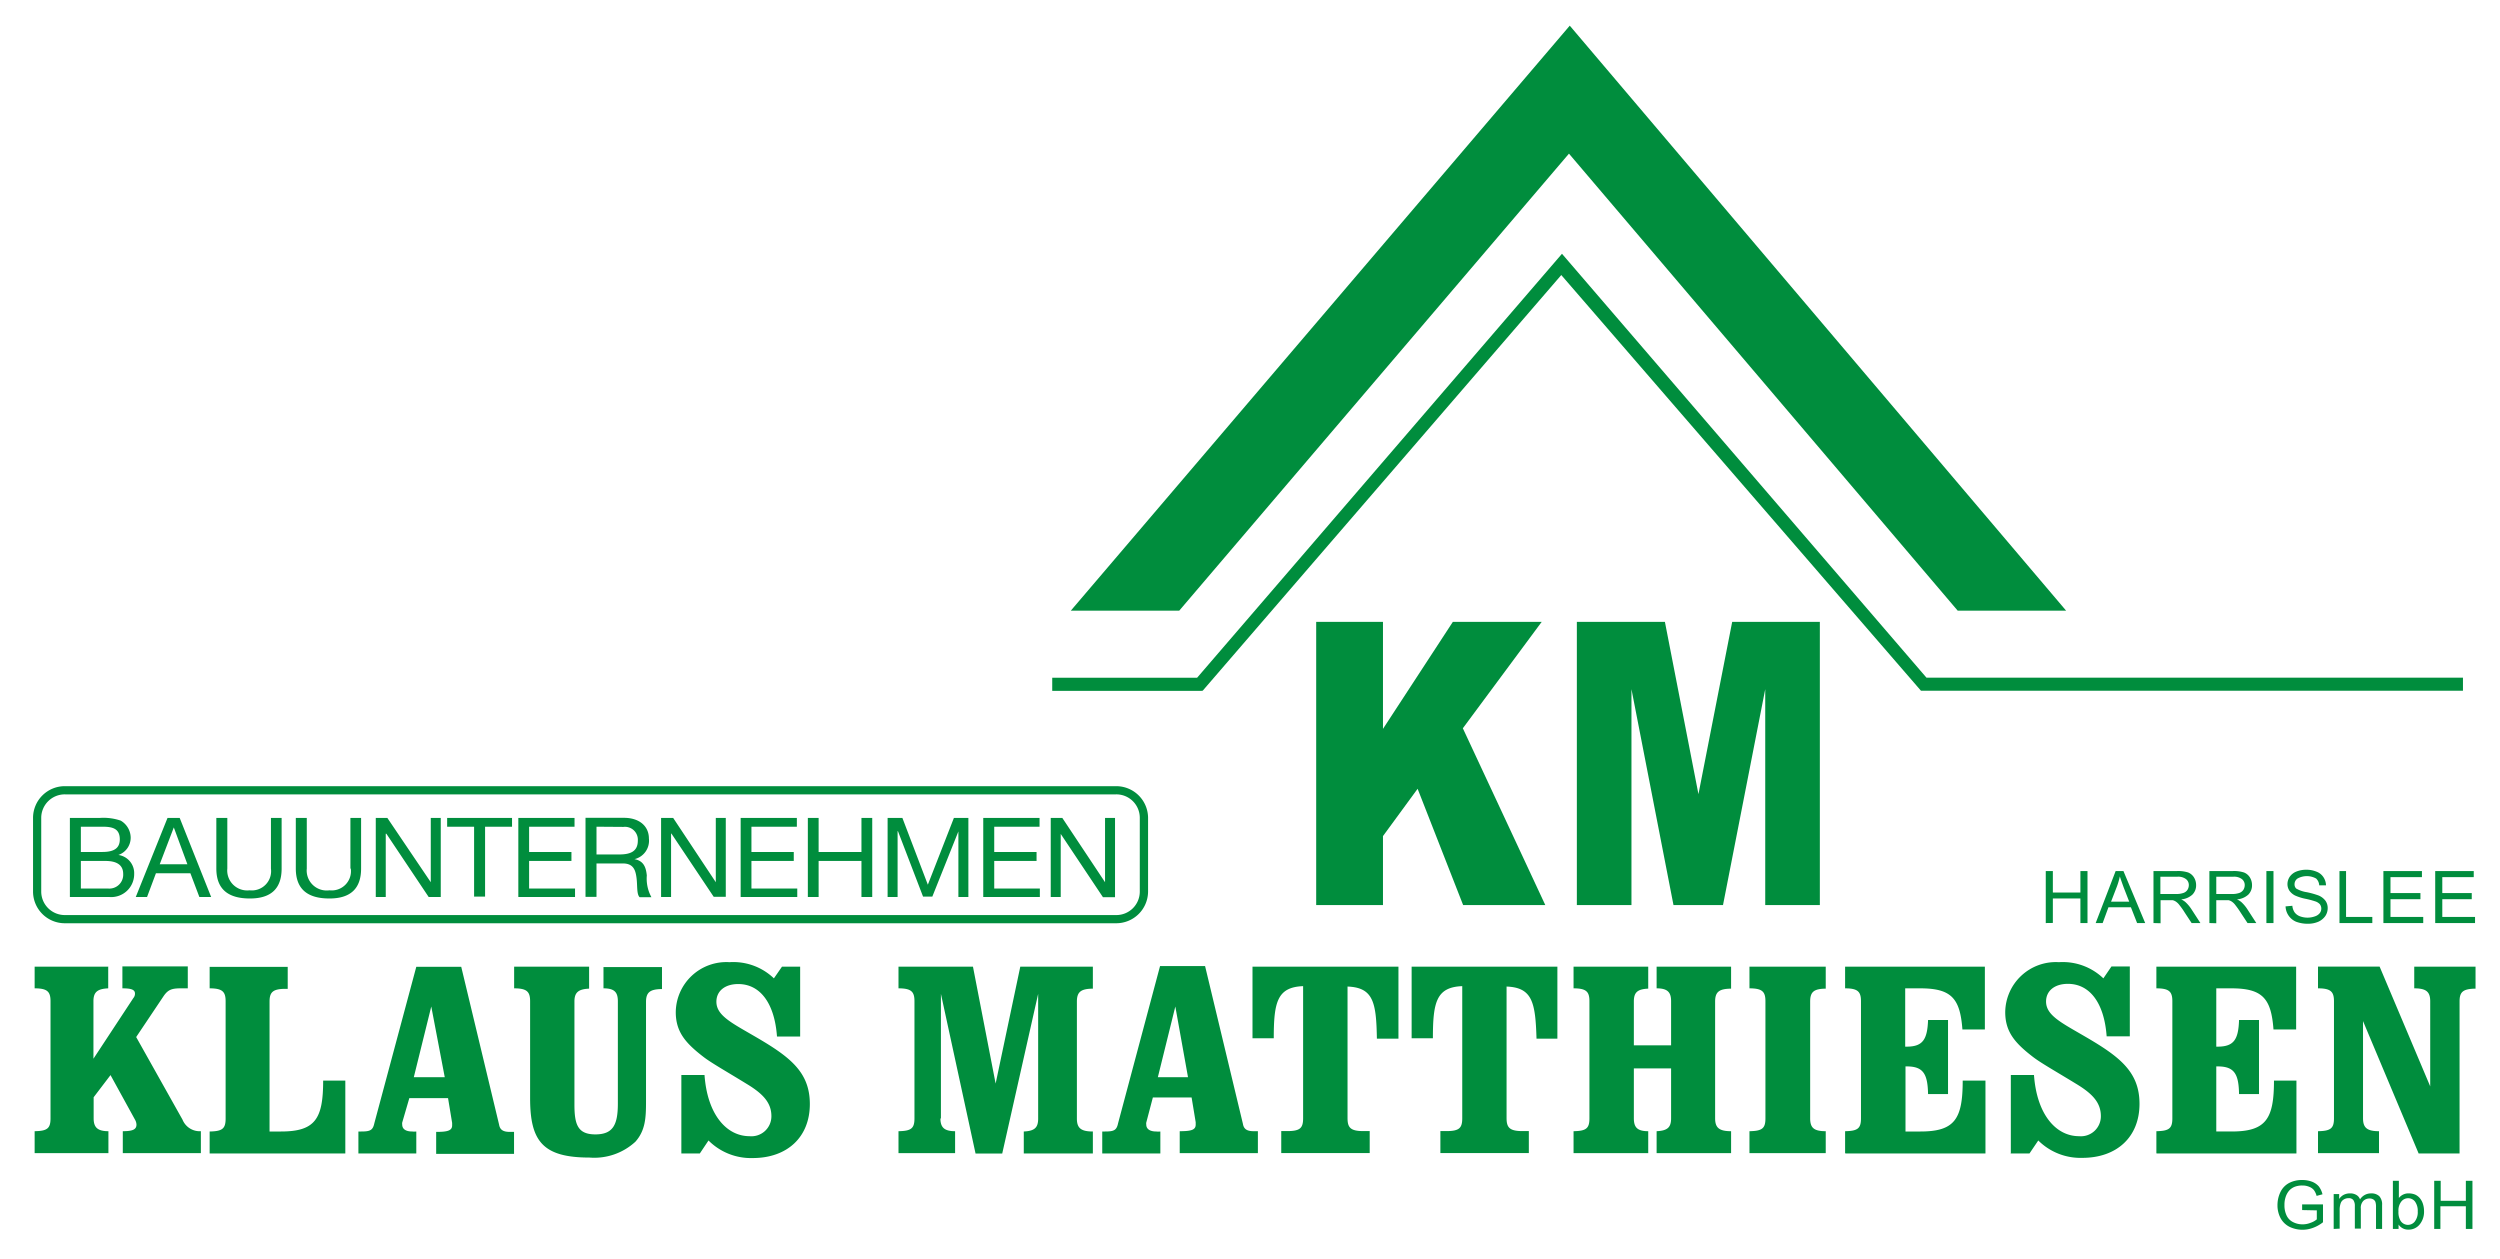 <svg xmlns="http://www.w3.org/2000/svg" viewBox="0 0 250.42 126.14"><defs><style>.a,.b{fill:#008d3d;}.a{fill-rule:evenodd;}</style></defs><path class="a" d="M6.52,78.75H111.79A3.19,3.19,0,0,1,115,81.89v7.45a3.19,3.19,0,0,1-3.21,3.14H6.52a3.18,3.18,0,0,1-3.21-3.14V81.89a3.18,3.18,0,0,1,3.21-3.14Zm0,.82H111.79a2.35,2.35,0,0,1,2.38,2.32v7.45a2.35,2.35,0,0,1-2.38,2.32H6.52a2.36,2.36,0,0,1-2.39-2.32V81.89a2.36,2.36,0,0,1,2.39-2.32Z"/><path class="a" d="M12.34,87.54A1.39,1.39,0,0,1,10.8,89H8.1V86.24h2.46c.93,0,1.78.27,1.78,1.3Zm1.1,0a1.84,1.84,0,0,0-1.58-1.9v0a1.83,1.83,0,0,0,1.23-1.76,2,2,0,0,0-1-1.68A5.36,5.36,0,0,0,10,81.93H7v7.92h3.93a2.3,2.3,0,0,0,2.51-2.28ZM12,84.08c0,.83-.51,1.26-1.74,1.26H8.1V82.81h2.16c1,0,1.74.17,1.74,1.27Zm3.62,3.39h3.45l.9,2.38h1.18L18,81.93H16.78L13.6,89.85h1.13l.89-2.38Zm3.11-.9H16l1.41-3.69h0l1.36,3.69Zm8.41.44A1.93,1.93,0,0,1,25,89.18,2,2,0,0,1,22.77,87V81.93h-1.1V87c0,2.11,1.23,3,3.36,3s3.18-1,3.18-3V81.93H27.14V87Zm8,0A1.93,1.93,0,0,1,33,89.18,2,2,0,0,1,30.73,87V81.93h-1.1V87c0,2.11,1.23,3,3.36,3s3.18-1,3.18-3V81.93H35.1V87Zm3.56-3.5h0l4.24,6.34h1.21V81.93h-1v6.44h0L38.8,81.93H37.64v7.92h1V83.51Zm9.89-.7h2.7v-.88h-6.5v.88h2.7v7h1.1v-7ZM57.6,89H53V86.24h4.24v-.9H53V82.81h4.55v-.88H51.92v7.92H57.6V89Zm4.85-6.17a1.29,1.29,0,0,1,1.44,1.37c0,1.16-.85,1.39-1.88,1.39H59.75V82.81Zm-2.7,3.66h2.64c1.06,0,1.27.67,1.37,1.45s0,1.63.31,1.93h1.18a3.89,3.89,0,0,1-.46-2.18c-.08-.76-.28-1.46-1.24-1.63v0A1.9,1.9,0,0,0,65,84c0-1.28-1-2.08-2.49-2.08H58.65v7.92h1.1V86.47Zm7.5-3h0l4.24,6.34H72.7V81.93h-1v6.44h0l-4.27-6.44H66.22v7.92h1V83.51ZM79.86,89H75.27V86.24h4.24v-.9H75.27V82.81h4.55v-.88H74.19v7.92h5.67V89ZM82,86.24h4.29v3.61h1.08V81.93H86.29v3.41H82V81.93H80.92v7.92H82V86.24Zm7.94-3h0l2.52,6.57h.93L96,83.28h0v6.57h1V81.93H95.55l-2.61,6.69-2.55-6.69H88.91v7.92h1V83.28ZM104.16,89H99.59V86.24h4.24v-.9H99.59V82.81h4.54v-.88H98.49v7.92h5.67V89Zm2.09-5.47h0l4.23,6.34h1.21V81.93h-1v6.44h0l-4.28-6.44h-1.16v7.92h1V83.51Z"/><path class="b" d="M230.6,121.21v-.57h2.09v1.79a3.57,3.57,0,0,1-1,.56,3,3,0,0,1-2.37-.11,2.1,2.1,0,0,1-.89-.88,2.74,2.74,0,0,1-.3-1.28,3,3,0,0,1,.3-1.32,2,2,0,0,1,.86-.9,2.74,2.74,0,0,1,1.3-.3,2.7,2.7,0,0,1,1,.17,1.72,1.72,0,0,1,.68.47,2.15,2.15,0,0,1,.37.79l-.59.16a1.74,1.74,0,0,0-.27-.58,1.11,1.11,0,0,0-.47-.33,1.68,1.68,0,0,0-.68-.13,2.06,2.06,0,0,0-.78.13,1.53,1.53,0,0,0-.52.35,1.79,1.79,0,0,0-.31.48,2.4,2.4,0,0,0-.19,1,2.33,2.33,0,0,0,.23,1.08,1.41,1.41,0,0,0,.66.64,2.07,2.07,0,0,0,.92.21,2.1,2.1,0,0,0,.82-.16,1.89,1.89,0,0,0,.61-.34v-.9Zm3.16,1.89v-3.49h.55v.49a1.24,1.24,0,0,1,.44-.41,1.34,1.34,0,0,1,.64-.15,1.18,1.18,0,0,1,.65.16.83.83,0,0,1,.36.44,1.29,1.29,0,0,1,1.1-.6,1.14,1.14,0,0,1,.83.28,1.22,1.22,0,0,1,.28.89v2.39H238v-2.2a1.6,1.6,0,0,0-.06-.51.52.52,0,0,0-.22-.25.69.69,0,0,0-.36-.09.88.88,0,0,0-.63.24,1,1,0,0,0-.25.78v2h-.6v-2.27a1,1,0,0,0-.15-.59.57.57,0,0,0-.49-.19.88.88,0,0,0-.47.13.7.7,0,0,0-.31.38,2,2,0,0,0-.1.73v1.81Zm6.49,0h-.56v-4.82h.6V120a1.21,1.21,0,0,1,1-.46,1.68,1.68,0,0,1,.63.12,1.35,1.35,0,0,1,.48.37,1.67,1.67,0,0,1,.3.56,2.35,2.35,0,0,1,.11.71,2,2,0,0,1-.46,1.38,1.41,1.41,0,0,1-1.09.49,1.15,1.15,0,0,1-1-.51v.44Zm0-1.77a1.69,1.69,0,0,0,.18.9.87.87,0,0,0,1.46.12,1.51,1.51,0,0,0,.29-1,1.58,1.58,0,0,0-.28-1,.87.87,0,0,0-1.36,0,1.44,1.44,0,0,0-.29,1Zm3.58,1.77v-4.82h.65v2H247v-2h.66v4.82H247v-2.27h-2.55v2.27Z"/><path class="b" d="M204.92,92.46V87.25h.71V89.4h2.76V87.25h.71v5.21h-.71V90h-2.76v2.45Zm5,0,2-5.21h.78l2.18,5.21h-.81l-.62-1.58h-2.25l-.58,1.58Zm1.54-2.14h1.82l-.56-1.44c-.16-.44-.29-.81-.38-1.09a7.12,7.12,0,0,1-.29,1l-.59,1.53Zm4.25,2.14V87.25h2.37a3.34,3.34,0,0,1,1.09.14,1.22,1.22,0,0,1,.59.49,1.45,1.45,0,0,1,.22.79,1.3,1.3,0,0,1-.37.94,1.88,1.88,0,0,1-1.13.48,1.7,1.7,0,0,1,.42.26,3.73,3.73,0,0,1,.59.69l.92,1.42h-.88l-.71-1.08a6.76,6.76,0,0,0-.51-.72,1.44,1.44,0,0,0-.36-.35,1,1,0,0,0-.32-.14l-.39,0h-.82v2.31Zm.71-2.91h1.52a2.15,2.15,0,0,0,.75-.1.79.79,0,0,0,.42-.31.89.89,0,0,0,.14-.47.75.75,0,0,0-.28-.61,1.28,1.28,0,0,0-.86-.24H216.4v1.73Zm4.89,2.91V87.25h2.37a3.28,3.28,0,0,1,1.08.14,1.2,1.2,0,0,1,.6.49,1.45,1.45,0,0,1,.22.79,1.3,1.3,0,0,1-.37.94,1.89,1.89,0,0,1-1.14.48,1.79,1.79,0,0,1,.43.26,3.73,3.73,0,0,1,.59.69l.92,1.42h-.88l-.71-1.08a8.61,8.61,0,0,0-.51-.72,1.44,1.44,0,0,0-.36-.35,1,1,0,0,0-.32-.14l-.39,0H222v2.31Zm.71-2.91h1.52a2.15,2.15,0,0,0,.75-.1.83.83,0,0,0,.42-.31.89.89,0,0,0,.14-.47.75.75,0,0,0-.28-.61,1.28,1.28,0,0,0-.86-.24H222v1.73Zm5,2.91V87.25h.71v5.21Zm1.93-1.67.67-.06a1.39,1.39,0,0,0,.22.65,1.18,1.18,0,0,0,.53.4,2.2,2.2,0,0,0,1.54,0,1,1,0,0,0,.46-.32.76.76,0,0,0,.15-.45.74.74,0,0,0-.14-.43,1.08,1.08,0,0,0-.49-.3,8.7,8.7,0,0,0-1-.26,4.89,4.89,0,0,1-1-.32,1.54,1.54,0,0,1-.57-.49,1.21,1.21,0,0,1-.19-.65,1.34,1.34,0,0,1,.23-.74,1.47,1.47,0,0,1,.67-.52,2.64,2.64,0,0,1,1-.18,2.61,2.61,0,0,1,1,.19,1.43,1.43,0,0,1,.7.55,1.53,1.53,0,0,1,.26.82l-.68,0A1,1,0,0,0,232,88a1.92,1.92,0,0,0-1.86,0,.68.68,0,0,0-.3.56A.59.59,0,0,0,230,89a3,3,0,0,0,1.07.37,8.17,8.17,0,0,1,1.18.33,1.67,1.67,0,0,1,.69.53,1.26,1.26,0,0,1,.22.74,1.43,1.43,0,0,1-.24.79,1.73,1.73,0,0,1-.7.57,2.63,2.63,0,0,1-1,.2,3.31,3.31,0,0,1-1.22-.2,1.73,1.73,0,0,1-1.06-1.56Zm5.39,1.67V87.25H235v4.6h2.63v.61Zm4.4,0V87.25h3.86v.61h-3.15v1.6h3v.61h-3v1.78h3.28v.61Zm5.19,0V87.25h3.86v.61h-3.15v1.6h2.95v.61h-2.95v1.78h3.28v.61Z"/><path class="b" d="M10.86,96.83H3.47V99c1.28,0,1.59.34,1.59,1.29v11.73c0,1-.31,1.27-1.59,1.29v2.2h7.39v-2.2c-1.1,0-1.48-.39-1.48-1.29v-2.11l1.69-2.22,2.45,4.46a1.07,1.07,0,0,1,.15.5c0,.5-.4.66-1.37.66v2.2h7.82v-2.2a1.86,1.86,0,0,1-1.84-1.16l-4.64-8.27,2.76-4.12c.44-.63.81-.76,1.72-.76h.69v-2.2H12.26V99c.88,0,1.26.13,1.26.52a.66.66,0,0,1-.16.45l-4,6.08v-5.76c0-.9.38-1.24,1.48-1.29v-2.2Zm11.74,3.49v11.73c0,1-.32,1.27-1.6,1.29v2.2H34.59v-7.3H32.37c0,3.83-.79,5.1-4.23,5.1H27v-13c0-.95.32-1.29,1.6-1.29h.22v-2.2H21V99c1.28,0,1.6.34,1.6,1.29Zm13.3,15.22h5.8v-2.2a1.89,1.89,0,0,1-.41,0c-.66,0-1-.26-1-.69a.59.59,0,0,1,0-.21L41,110h3.88l.41,2.48c0,.08,0,.16,0,.24,0,.53-.44.66-1.6.66v2.2h7.8v-2.2c-.16,0-.28,0-.41,0-.69,0-1-.21-1.09-.74l-3.79-15.8H41.7L37.5,112.5c-.15.71-.41.84-1.31.84H35.9v2.2Zm5.55-7.64,1.75-7.08,1.35,7.08Zm11.65-7.58V110c0,4.26,1.22,5.95,5.94,5.95a6.07,6.07,0,0,0,4.61-1.59c1-1.13,1.06-2.4,1.06-4v-10c0-1,.44-1.27,1.6-1.29v-2.2H60.45V99c1.1,0,1.44.39,1.44,1.29v10.25c0,2.11-.47,3.09-2.25,3.09s-2.1-1-2.1-3V100.32c0-.9.38-1.24,1.47-1.29v-2.2H51.5V99c1.28,0,1.6.34,1.6,1.29Zm15.15,15.22H70.1l.87-1.3A6,6,0,0,0,75.39,116c3.48,0,5.73-2.11,5.73-5.41s-2.1-4.81-5.76-6.92c-2.19-1.27-3.6-2-3.6-3.33,0-1.06.84-1.77,2.19-1.77,2.13,0,3.63,1.82,3.88,5.26h2.32v-7H78.33L77.52,98a5.87,5.87,0,0,0-4.45-1.62,5.07,5.07,0,0,0-5.38,5c0,2,1,3.12,2.78,4.49.79.61,2.29,1.45,4.32,2.7,1.66,1,2.48,1.9,2.48,3.24a2,2,0,0,1-2.19,2c-2.32,0-4.23-2.19-4.51-6.13H68.25v7.93Zm26-3.49V99.55l3.47,16h2.67l3.6-16v12.5c0,.9-.35,1.24-1.44,1.29v2.2h6.92v-2.2c-1.19,0-1.6-.34-1.6-1.29V100.32c0-1,.44-1.27,1.6-1.29v-2.2h-7.27l-2.47,11.71L97.46,96.83H90V99c1.29,0,1.6.34,1.6,1.29v11.73c0,1-.31,1.27-1.6,1.29v2.2h5.67v-2.2c-1.1,0-1.47-.39-1.47-1.29Zm16.19,3.49h5.79v-2.2a1.89,1.89,0,0,1-.41,0c-.65,0-1-.26-1-.69a.59.59,0,0,1,0-.21l.66-2.51h3.88l.41,2.48c0,.08,0,.16,0,.24,0,.53-.44.66-1.6.66v2.2H126v-2.2c-.16,0-.28,0-.41,0-.69,0-1-.21-1.09-.74l-3.79-15.8h-4.51L112,112.5c-.15.71-.4.84-1.31.84h-.28v2.2Zm5.54-7.64,1.75-7.08L119,107.9Zm19,4.15V98.82c2.6.1,2.88,1.61,2.94,5.22h2.16V96.83H125.46V104h2.13c0-3.61.34-5.12,2.94-5.22v13.23c0,1-.31,1.29-1.6,1.29h-.59v2.2h8.86v-2.2h-.63c-1.28,0-1.59-.34-1.59-1.29Zm15.93,0V98.82c2.6.1,2.89,1.61,3,5.22H156V96.83H141.4V104h2.13c0-3.61.34-5.12,2.94-5.22v13.23c0,1-.31,1.29-1.6,1.29h-.59v2.2h8.86v-2.2h-.63c-1.28,0-1.6-.34-1.6-1.29Zm16.48-7.34h-3.73v-4.39c0-.9.34-1.24,1.44-1.29v-2.2h-7.48V99c1.28,0,1.59.34,1.59,1.29v11.73c0,1-.31,1.27-1.59,1.29v2.2h7.48v-2.2c-1.1,0-1.44-.39-1.44-1.29v-5h3.73v5c0,.9-.35,1.24-1.45,1.29v2.2h7.46v-2.2c-1.19,0-1.6-.34-1.6-1.29V100.32c0-1,.44-1.27,1.6-1.29v-2.2h-7.46V99c1.1,0,1.45.39,1.45,1.29v4.39Zm15.49-7.88h-7.64V99c1.29,0,1.6.34,1.6,1.29v11.73c0,1-.31,1.27-1.6,1.29v2.2h7.64v-2.2c-1.19,0-1.56-.34-1.56-1.29V100.32c0-1,.41-1.27,1.56-1.29v-2.2Zm2,18.71h14v-7.3H196.6c0,3.83-.78,5.1-4.23,5.1h-1.5v-6.52H191c1.66,0,2.09.76,2.13,2.77h2v-7.42h-2c-.07,1.93-.51,2.67-2.13,2.67h-.16V99h1.5c3.13,0,4,1,4.23,4.12h2.25V96.83h-14V99c1.28,0,1.59.34,1.59,1.29v11.73c0,1-.31,1.27-1.59,1.29v2.2Zm16.56,0h1.85l.88-1.3a6,6,0,0,0,4.41,1.74c3.48,0,5.73-2.11,5.73-5.41s-2.1-4.81-5.76-6.92c-2.19-1.27-3.6-2-3.6-3.33,0-1.06.84-1.77,2.19-1.77,2.13,0,3.63,1.82,3.88,5.26h2.32v-7H211.5L210.69,98a5.87,5.87,0,0,0-4.45-1.62,5.07,5.07,0,0,0-5.38,5c0,2,1,3.12,2.78,4.49.79.61,2.29,1.45,4.33,2.7,1.66,1,2.47,1.9,2.47,3.24a2,2,0,0,1-2.19,2c-2.32,0-4.23-2.19-4.51-6.13h-2.32v7.93Zm14.59,0h14v-7.3h-2.25c0,3.83-.79,5.1-4.23,5.1H222v-6.52h.15c1.66,0,2.1.76,2.13,2.77h2v-7.42h-2c-.06,1.93-.5,2.67-2.13,2.67H222V99h1.5c3.13,0,4,1,4.23,4.12H230V96.83H216V99c1.29,0,1.6.34,1.6,1.29v11.73c0,1-.31,1.27-1.6,1.29v2.2Zm20.67-3.49v-9.77l5.57,13.26h4.1V100.32c0-.95.32-1.27,1.6-1.29v-2.2h-6.14V99c1.19,0,1.6.34,1.6,1.29v8.53l-5.07-12h-6.17V99c1.28,0,1.6.34,1.6,1.29v11.73c0,1-.32,1.27-1.6,1.29v2.2h6.11v-2.2c-1.19,0-1.6-.34-1.6-1.29Z"/><polygon class="a" points="157.24 2.57 206.96 61.17 196.1 61.17 157.16 15.39 118.12 61.17 107.26 61.17 157.24 2.57 157.24 2.57"/><polygon class="a" points="192.97 67.88 246.71 67.88 246.71 69.19 194.09 69.19 194.09 69.19 192.42 69.19 156.39 27.55 120.47 69.19 120.38 69.19 120.38 69.2 105.4 69.2 105.4 67.89 119.91 67.89 156.46 25.42 192.97 67.88 192.97 67.88"/><polygon class="b" points="131.84 62.29 138.53 62.29 138.53 73.01 145.53 62.29 154.43 62.29 146.53 72.95 154.79 90.66 146.56 90.66 142 79.01 138.53 83.75 138.53 90.66 131.84 90.66 131.84 62.29 131.84 62.29"/><polygon class="b" points="157.95 62.29 166.77 62.29 170.13 79.55 173.51 62.29 182.29 62.29 182.29 90.66 176.82 90.66 176.82 69.03 172.59 90.66 167.63 90.66 163.42 69.03 163.42 90.66 157.95 90.66 157.95 62.29 157.95 62.29"/></svg>